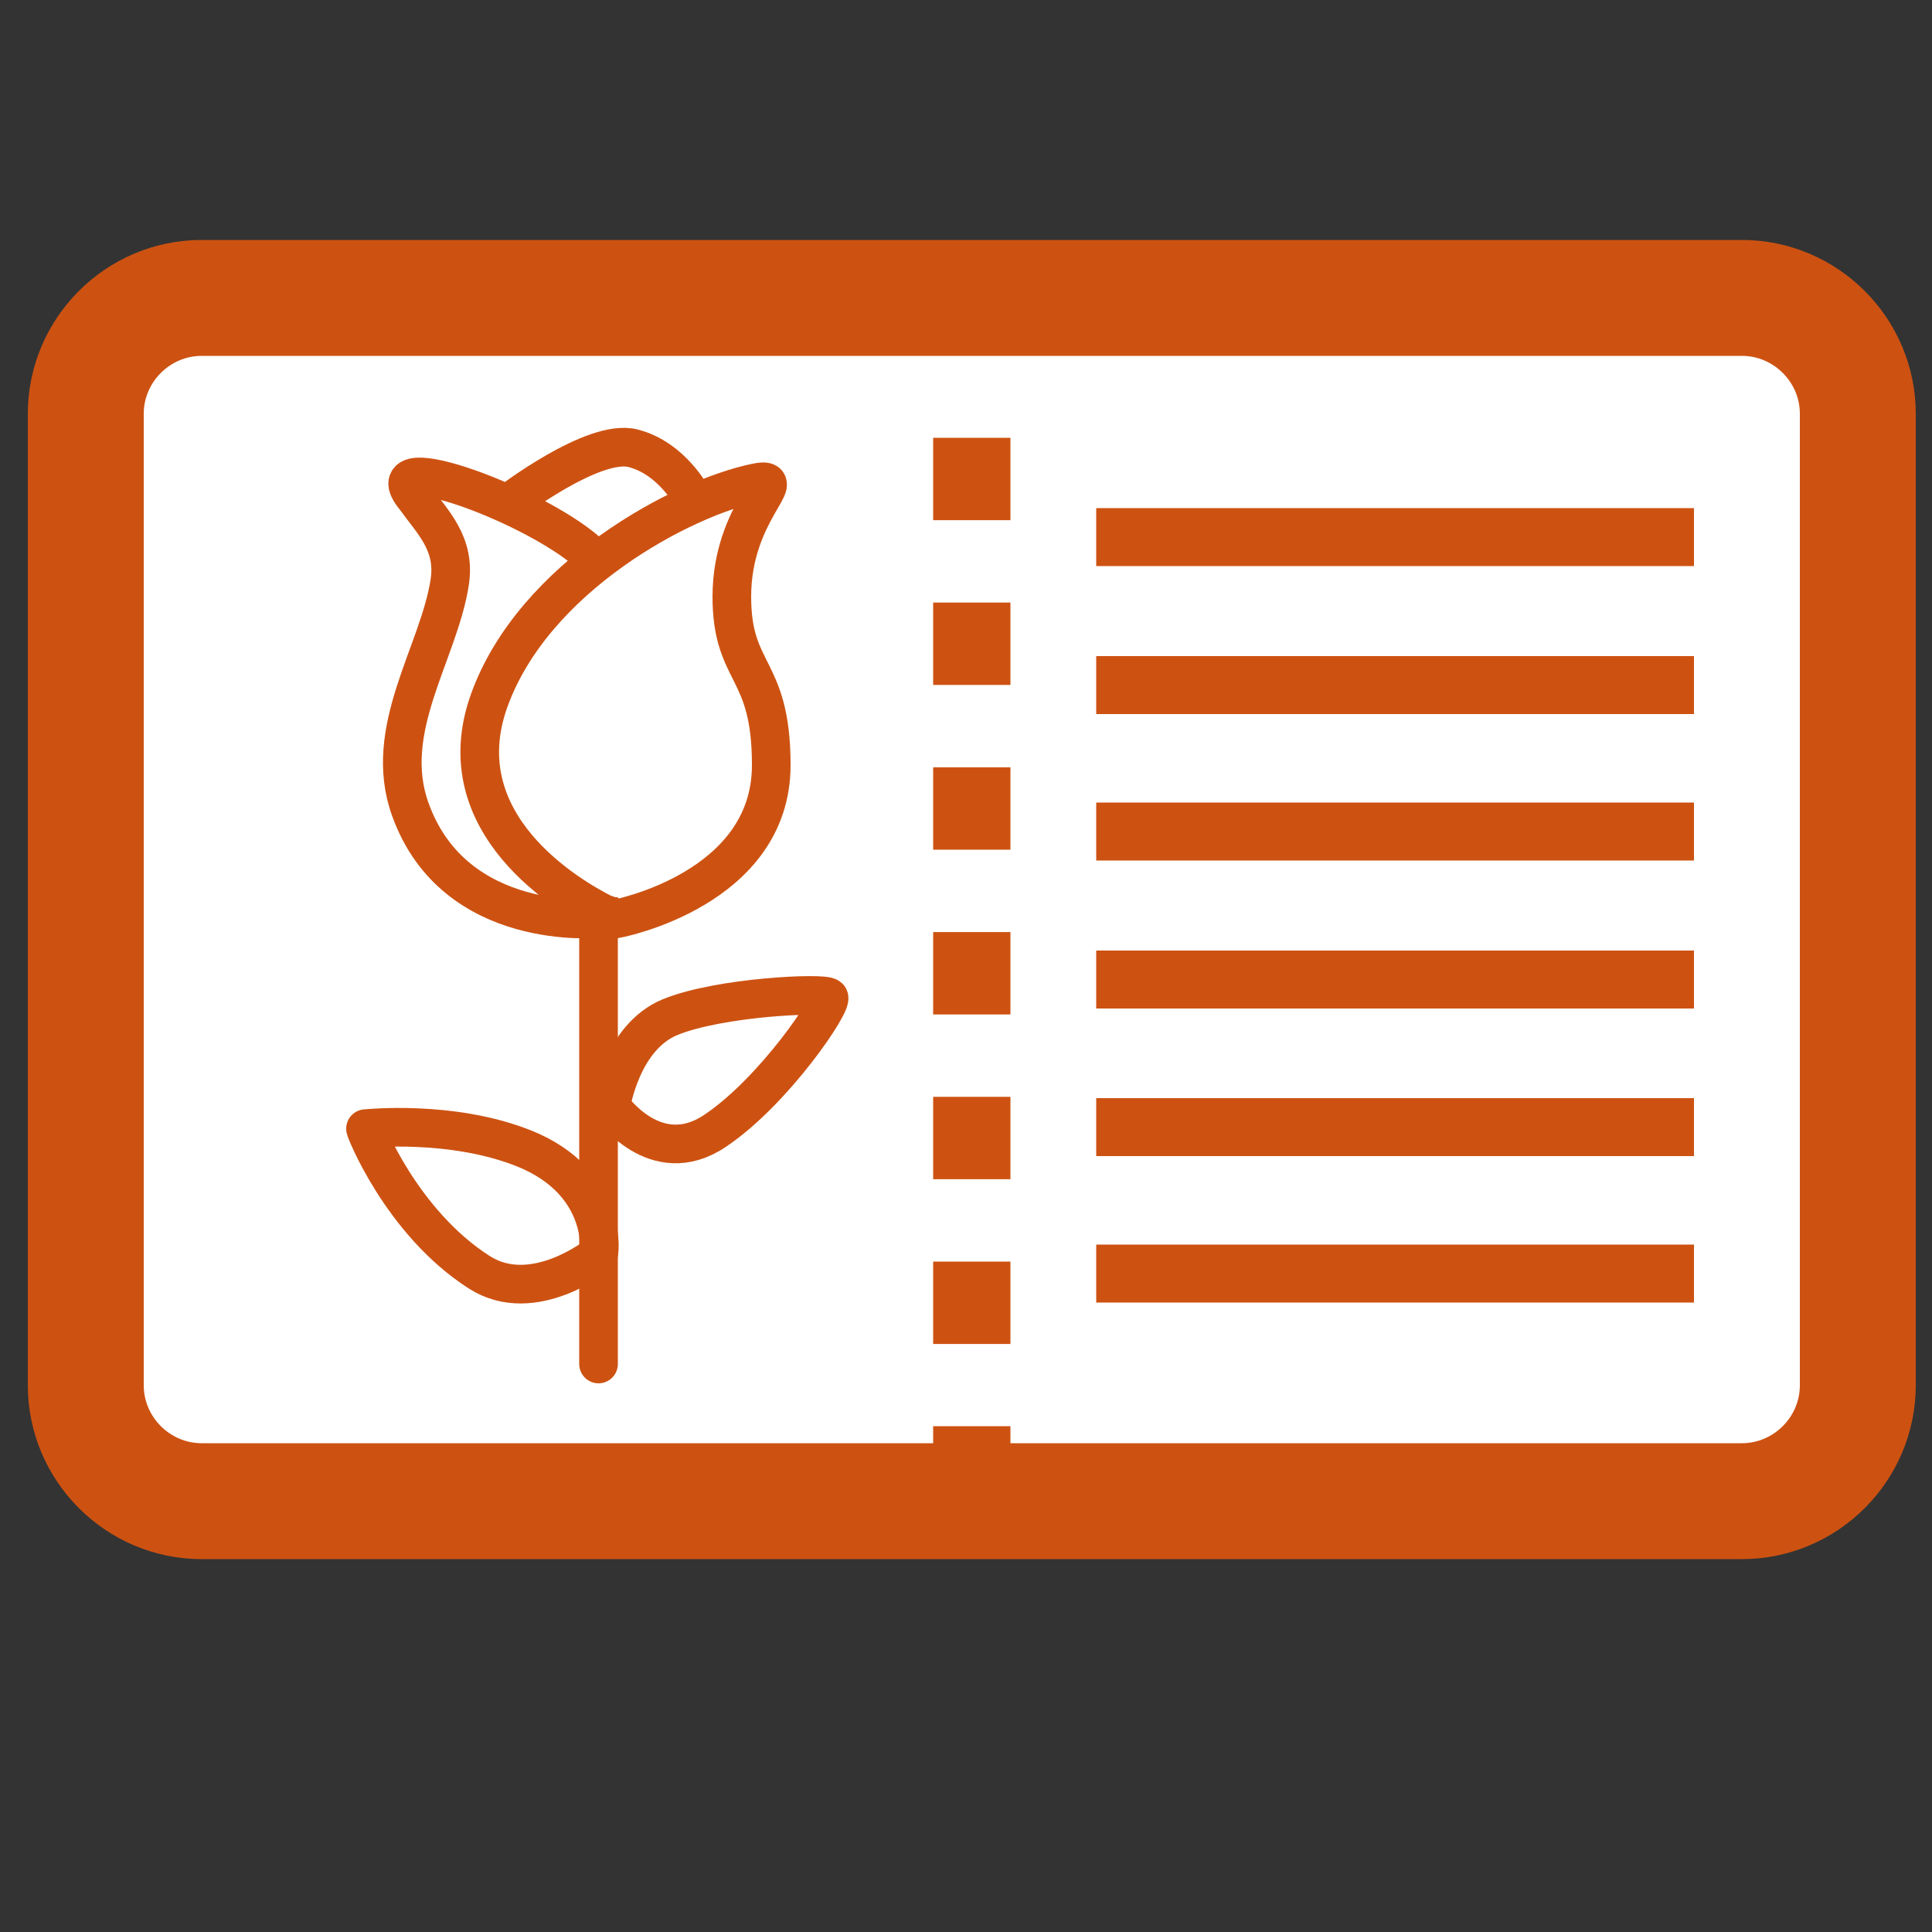 <?xml version="1.0" encoding="utf-8"?>
<!-- Generator: Adobe Illustrator 24.0.1, SVG Export Plug-In . SVG Version: 6.00 Build 0)  -->
<svg version="1.1" xmlns="http://www.w3.org/2000/svg" xmlns:xlink="http://www.w3.org/1999/xlink" x="0px" y="0px"
	 viewBox="0 0 50 50" style="enable-background:new 0 0 50 50;" xml:space="preserve">
<rect x="0" y="0" width="50" height="50" fill="#333333" stroke="none"/>
<style type="text/css">
	.st0{display:none;}
	.st1{display:inline;fill:#CD5212;}
	.st2{fill:#FFFFFF;stroke:#CD5212;stroke-width:3;}
	.st3{fill:none;stroke:#CD5212;stroke-width:1.5;}
	.st4{fill:none;stroke:#CD5212;stroke-width:2;}
	.st5{fill:none;stroke:#CD5212;stroke-width:2;stroke-dasharray:2.132,2.132;}
	.st6{fill:none;stroke:#CD5212;stroke-linecap:round;stroke-miterlimit:10;}
	.st7{fill:#FFFFFF;stroke:#CD5212;stroke-width:2;stroke-linecap:round;stroke-miterlimit:10;}
</style>
<g id="Слой_1" class="st0">
	<path class="st1" d="M25,2C12.35,2,2,11.6,2,23.5c0,6.51,3.13,12.29,8,16.22v8.94l1.47-0.78l7.22-3.75C20.7,44.66,22.8,45,25,45
		c12.65,0,23-9.6,23-21.5S37.65,2,25,2z M25,4c11.64,0,21,8.76,21,19.5S36.64,43,25,43c-2.16,0-4.26-0.31-6.22-0.88l-0.38-0.09
		l-1.25-0.59L12,45.38l1.34-5.95l-1.72-0.9C6.96,34.94,4,29.54,4,23.5C4,12.76,13.36,4,25,4z M23.22,17.22L9.67,32.19l11.83-7.78
		l6.28,6.73l11.37-13.42l-10.53,5.91L23.22,17.22z"/>
</g>
<g id="Слой_2">
	<path class="st2" d="M45.08,38.85H5.22c-1.65,0-3-1.35-3-3V10.71c0-1.65,1.35-3,3-3h39.86c1.65,0,3,1.35,3,3v25.14
		C48.08,37.5,46.73,38.85,45.08,38.85z"/>
	<line class="st3" x1="28.37" y1="25.35" x2="43.84" y2="25.35"/>
	<line class="st3" x1="28.37" y1="29.17" x2="43.84" y2="29.17"/>
	<line class="st3" x1="28.37" y1="32.96" x2="43.84" y2="32.96"/>
	<g>
		<g>
			<line class="st4" x1="25.15" y1="8.2" x2="25.15" y2="9.2"/>
			<line class="st5" x1="25.15" y1="11.33" x2="25.15" y2="35.85"/>
			<line class="st4" x1="25.15" y1="36.91" x2="25.15" y2="37.91"/>
		</g>
	</g>
	<line class="st3" x1="28.37" y1="13.9" x2="43.84" y2="13.9"/>
	<line class="st3" x1="28.37" y1="17.73" x2="43.84" y2="17.73"/>
	<line class="st3" x1="28.37" y1="21.52" x2="43.84" y2="21.52"/>
	<path class="st6" d="M15.35,14.42c-1.28-1.28-5.77-2.95-4.61-1.54c0.45,0.63,1.05,1.18,0.9,2.18c-0.28,1.84-1.77,3.82-1.02,5.89
		c1.15,3.2,4.87,2.82,4.87,2.82V35.3"/>
	<path class="st6" d="M15.61,23.64c-0.87-0.44-4.1-2.31-2.95-5.51s5-5.25,6.92-5.64c0.91-0.18-0.64,0.74-0.64,2.95
		c0,2.05,1.02,1.79,1.02,4.36c0,3.21-3.97,3.97-3.97,3.97L15.61,23.64z"/>
	<path class="st6" d="M13.18,13.01c0,0,2.18-1.67,3.2-1.41s1.54,1.28,1.54,1.28"/>
	<path class="st6" d="M15.48,32.47c0,0-1.67,1.35-3.07,0.46c-2.04-1.3-2.99-3.77-2.95-3.72c0,0,2.22-0.24,4.1,0.51
		C15.76,30.6,15.53,32.51,15.48,32.47z"/>
	<path class="st6" d="M15.81,28.63c0,0,0.26-1.79,1.54-2.31s3.97-0.64,4.1-0.51c0.13,0.13-1.41,2.43-2.95,3.46
		S15.81,28.63,15.81,28.63z"/>
	<path class="st7" d="M16.73,13.68"/>
</g>
</svg>
